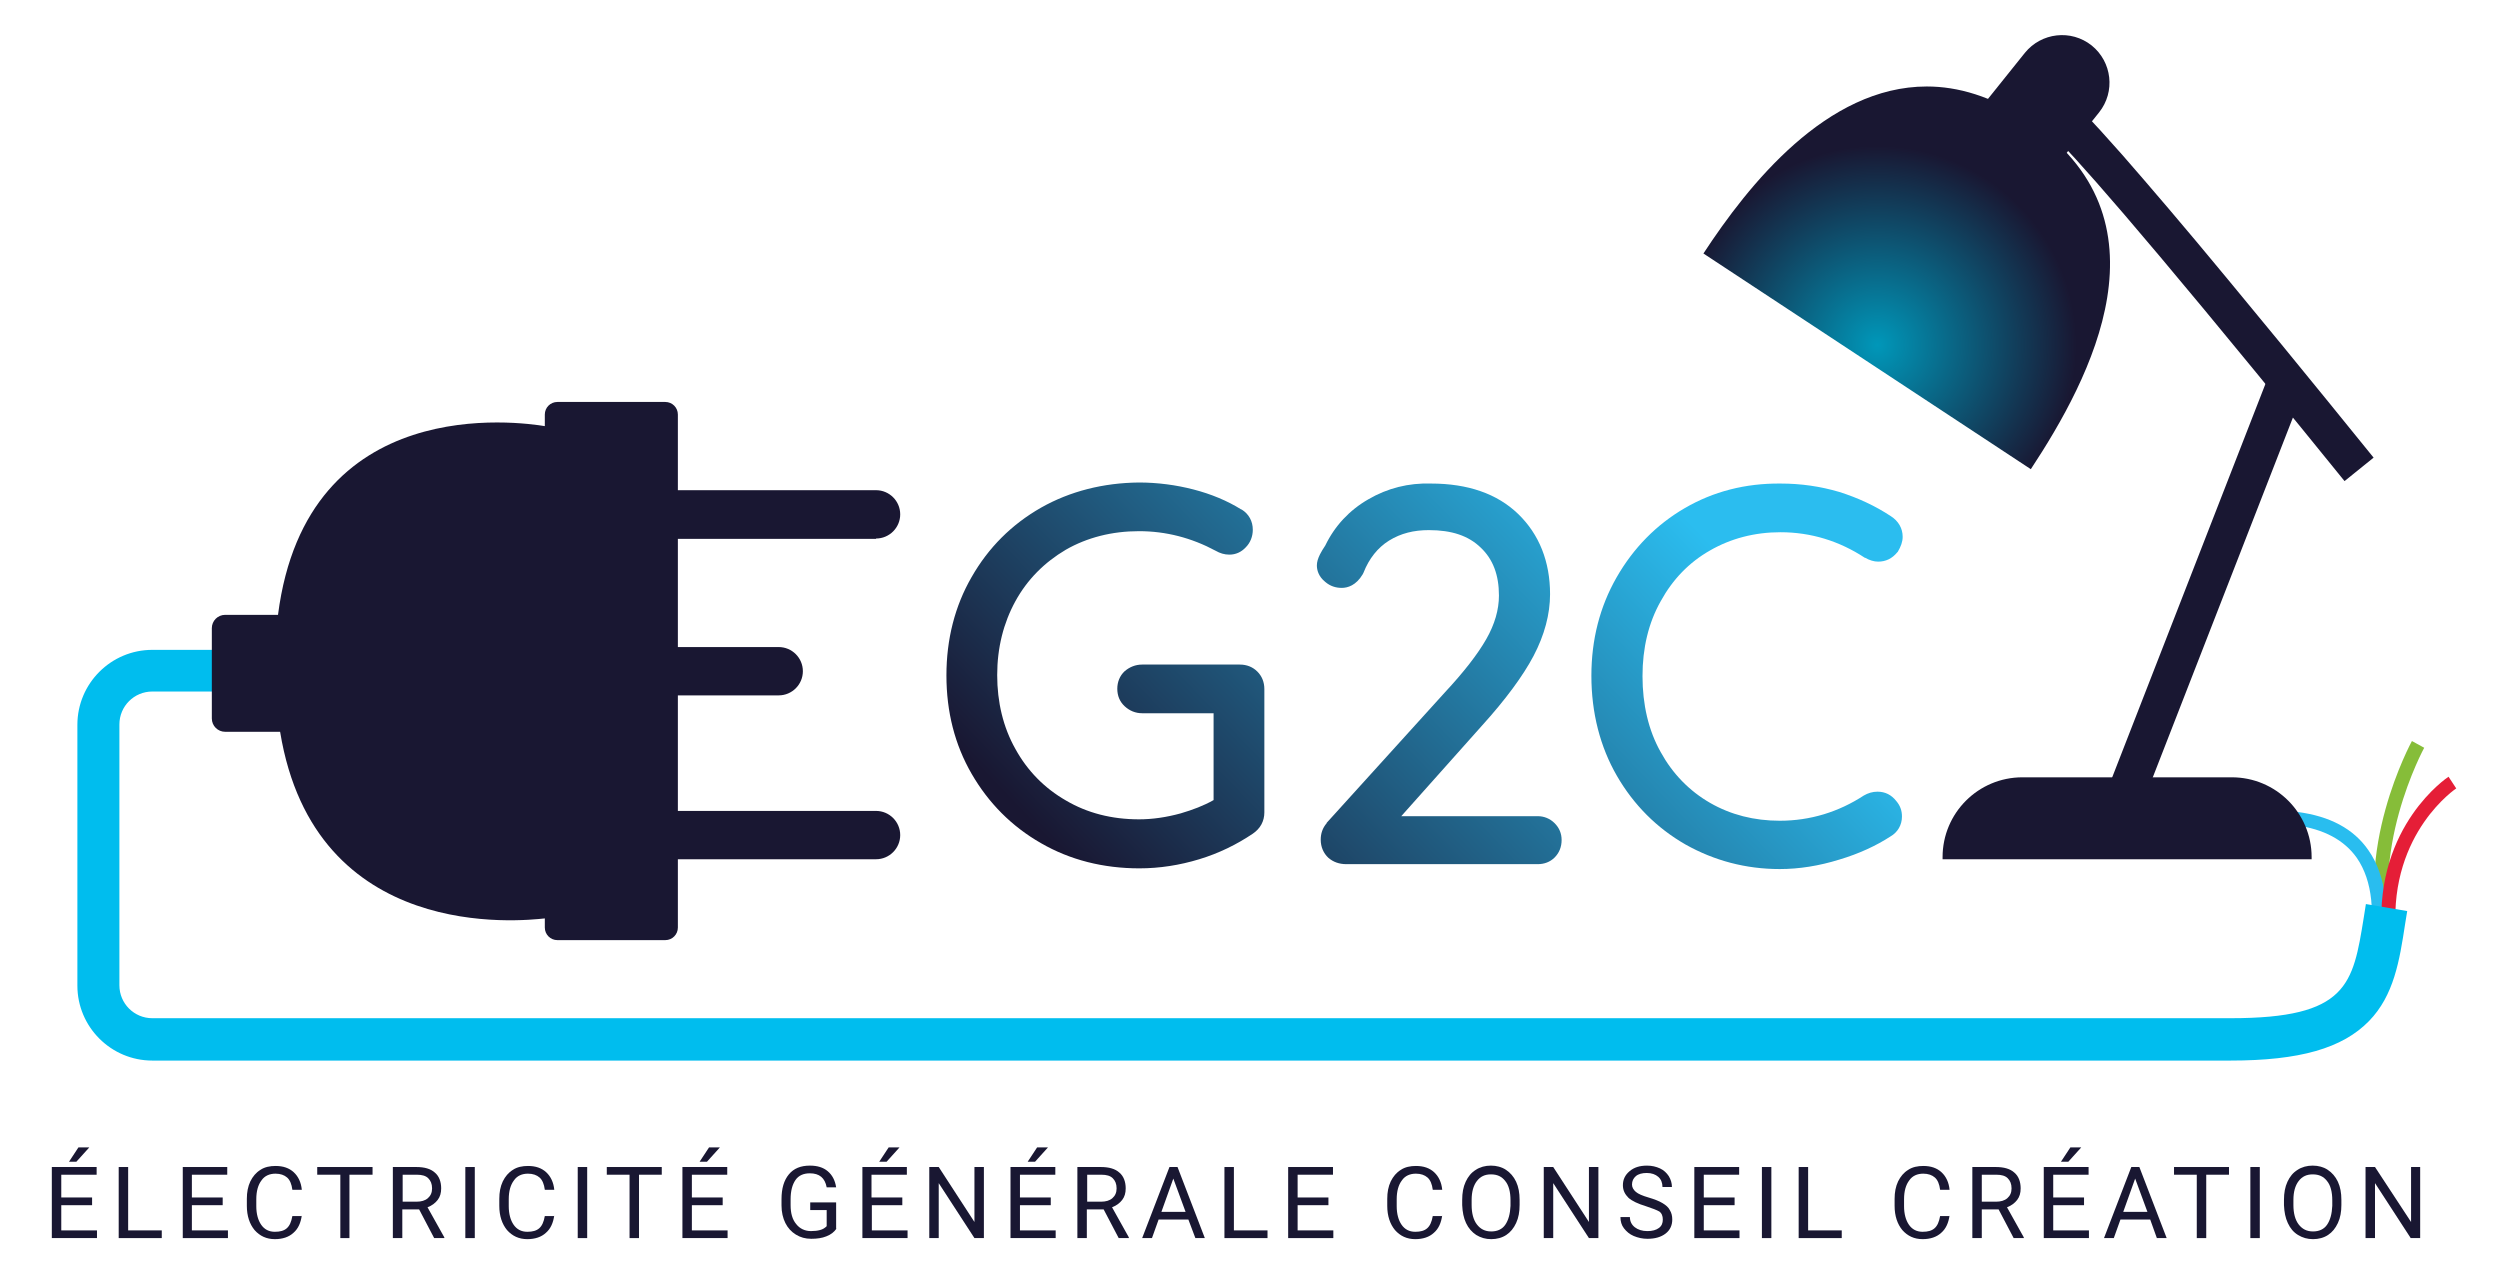 <?xml version="1.0" encoding="utf-8"?>
<!-- Generator: Adobe Illustrator 19.1.1, SVG Export Plug-In . SVG Version: 6.00 Build 0)  -->
<svg version="1.1" id="Calque_1" xmlns="http://www.w3.org/2000/svg" xmlns:xlink="http://www.w3.org/1999/xlink" x="0px" y="0px"
	 viewBox="59 240.9 714 360" style="enable-background:new 59 240.9 714 360;" xml:space="preserve">
<style type="text/css">
	.st0{clip-path:url(#SVGID_2_);fill:url(#SVGID_3_);}
	.st1{clip-path:url(#SVGID_5_);fill:url(#SVGID_6_);}
	.st2{clip-path:url(#SVGID_8_);fill:url(#SVGID_9_);}
	.st3{fill:#191732;}
	.st4{clip-path:url(#SVGID_11_);fill:url(#SVGID_12_);}
	.st5{fill:none;stroke:#86BD39;stroke-width:4;stroke-miterlimit:10;}
	.st6{clip-path:url(#SVGID_14_);fill:url(#SVGID_15_);}
	.st7{fill:none;stroke:#E51E37;stroke-width:4;stroke-linejoin:round;stroke-miterlimit:10;}
	.st8{clip-path:url(#SVGID_17_);fill:#00BDEE;}
</style>
<g>
	<g>
		<defs>
			<path id="SVGID_1_" d="M356.3,385.9c-8.4,4.8-15,11.4-19.8,19.8c-4.8,8.3-7.2,17.8-7.2,28.1c0,10.4,2.4,19.8,7.2,28.1
				c4.8,8.3,11.4,15,19.8,19.8c8.3,4.8,17.8,7.2,28.1,7.2c5.8,0,11.5-0.9,17.1-2.6c5.6-1.7,10.7-4.2,15.3-7.3
				c2.2-1.5,3.3-3.6,3.3-6.1v-35.2c0-2-0.7-3.7-2-5c-1.3-1.3-3-2-5-2h-27.9c-1.9,0-3.6,0.7-5,1.9c-1.4,1.3-2.1,3.1-2.1,5
				c0,2,0.7,3.7,2.1,5c1.4,1.3,3.1,2,5,2h20.4v24.8c-2.8,1.6-6,2.8-9.4,3.8c-4,1.1-8,1.7-11.9,1.7c-7.8,0-14.8-1.8-20.9-5.4
				c-6.1-3.5-11-8.5-14.4-14.7c-3.5-6.2-5.2-13.4-5.2-21.1c0-7.8,1.8-14.9,5.2-21.1c3.4-6.2,8.3-11.1,14.4-14.7
				c6.1-3.5,13.2-5.3,20.9-5.3c7.7,0,15,1.9,21.9,5.6c1.2,0.7,2.5,1.1,3.9,1.1c1.8,0,3.4-0.7,4.7-2.1c1.3-1.3,2-3.1,2-5
				c0-2.4-1.1-4.5-3.2-5.8h-0.1c-4-2.5-8.6-4.4-13.6-5.7c-5-1.3-10.3-2-15.6-2C374.1,378.8,364.6,381.2,356.3,385.9"/>
		</defs>
		<clipPath id="SVGID_2_">
			<use xlink:href="#SVGID_1_"  style="overflow:visible;"/>
		</clipPath>
		
			<linearGradient id="SVGID_3_" gradientUnits="userSpaceOnUse" x1="-152.542" y1="176.024" x2="-151.542" y2="176.024" gradientTransform="matrix(-142 134.667 -134.667 -142 2528.488 45867.086)">
			<stop  offset="0" style="stop-color:#2BBDEF"/>
			<stop  offset="1" style="stop-color:#191732"/>
		</linearGradient>
		<polygon class="st0" points="475.3,436.8 372.4,534.4 274.3,431 377.2,333.4 		"/>
	</g>
</g>
<g>
	<g>
		<defs>
			<path id="SVGID_4_" d="M449.8,383.5c-5.4,3.1-9.6,7.6-12.3,13.2c-0.6,0.9-1.1,1.7-1.5,2.5c-0.6,1.2-0.9,2.2-0.9,3.2
				c0,1.2,0.4,3.1,2.4,4.7c1.4,1.2,3,1.7,4.7,1.7s4.1-0.7,6-3.9l0.1-0.2l0.1-0.2c1.6-4.1,4.1-7.2,7.3-9.2c3.4-2.1,7.1-3,11.4-3
				c6.5,0,11.3,1.6,14.8,5c3.5,3.3,5.2,7.8,5.2,13.7c0,4-1.2,8.2-3.6,12.4c-2.5,4.4-6.5,9.5-11.8,15.2l-33.8,37.3v0.1
				c-1.2,1.4-1.7,3-1.7,4.7c0,2.1,0.8,3.9,2.2,5.2l0,0c1.4,1.2,3.1,1.8,5.1,1.8h54.7c1.8,0,3.5-0.6,4.8-1.9l0,0c1.3-1.3,2-3,2-5
				c0-1.9-0.7-3.5-2-4.8c-1.3-1.3-3-2-4.8-2h-39l23-25.8c6.8-7.5,11.8-14.3,14.8-20c3.1-5.9,4.7-11.9,4.7-17.6
				c0-9.3-3.1-17.1-9.1-22.9s-14.4-8.7-24.9-8.7C461.3,378.8,455.3,380.3,449.8,383.5"/>
		</defs>
		<clipPath id="SVGID_5_">
			<use xlink:href="#SVGID_4_"  style="overflow:visible;"/>
		</clipPath>
		
			<linearGradient id="SVGID_6_" gradientUnits="userSpaceOnUse" x1="-152.542" y1="176.016" x2="-151.542" y2="176.016" gradientTransform="matrix(-142 134.667 -134.667 -142 2572.309 45913.285)">
			<stop  offset="0" style="stop-color:#2BBDEF"/>
			<stop  offset="1" style="stop-color:#191732"/>
		</linearGradient>
		<polygon class="st1" points="559.5,436 468.3,522.5 380.8,430.3 472,343.8 		"/>
	</g>
</g>
<g>
	<g>
		<defs>
			<path id="SVGID_7_" d="M540.2,386c-8.1,4.7-14.7,11.4-19.5,19.8s-7.2,17.8-7.2,28.1c0,10.6,2.5,20.3,7.3,28.6
				c4.8,8.3,11.4,14.9,19.6,19.6c8.2,4.6,17.2,7,26.9,7c5.5,0,11.2-0.9,17-2.7c5.7-1.7,10.6-4,14.6-6.6c2.1-1.2,3.3-3.3,3.3-5.7
				c0-1.7-0.5-3.1-1.6-4.4c-1.4-1.8-3.2-2.7-5.4-2.7c-1.4,0-2.7,0.4-3.9,1.1l0,0c-7.2,4.7-15.3,7.2-24,7.2c-7.3,0-14-1.7-19.9-5.1
				c-5.9-3.4-10.7-8.3-14.1-14.5c-3.5-6.2-5.2-13.6-5.2-21.7c0-8,1.7-15.2,5.2-21.4c3.4-6.2,8.1-11.1,14.1-14.5
				c5.9-3.4,12.7-5.2,20.1-5.2c8.7,0,16.8,2.5,24.1,7.3h0.1c1.2,0.7,2.5,1.1,3.7,1.1c2.2,0,4-0.9,5.4-2.6l0.1-0.1l0.1-0.1
				c0.9-1.5,1.4-2.9,1.4-4.3c0-2.4-1.2-4.5-3.4-5.9c-4.4-2.9-9.3-5.2-14.7-6.9c-5.4-1.6-11-2.4-16.7-2.4
				C557.4,378.9,548.3,381.3,540.2,386"/>
		</defs>
		<clipPath id="SVGID_8_">
			<use xlink:href="#SVGID_7_"  style="overflow:visible;"/>
		</clipPath>
		
			<linearGradient id="SVGID_9_" gradientUnits="userSpaceOnUse" x1="-152.542" y1="176.023" x2="-151.542" y2="176.023" gradientTransform="matrix(-142 134.667 -134.667 -142 2615.082 45958.395)">
			<stop  offset="0" style="stop-color:#2BBDEF"/>
			<stop  offset="1" style="stop-color:#191732"/>
		</linearGradient>
		<polygon class="st2" points="657.2,436.9 555.5,533.3 458.5,431 560.2,334.6 		"/>
	</g>
</g>
<rect x="684.2" y="345.4" transform="matrix(-0.932 -0.363 0.363 -0.932 1183.418 1040.149)" class="st3" width="10.8" height="126.7"/>
<g>
	<path class="st3" d="M728.6,378.3c-0.2-0.2-19.6-24.3-40-48.9c-37.8-45.6-45-51.8-46.3-52.7c0,0,0.4,0.2,1,0.4l2.5-10.5
		c1.8,0.4,3.5,1.5,8.2,6.4c2.8,2.8,6.5,6.9,11.1,12.1c7.6,8.7,17.8,20.6,30.1,35.5c21,25.3,41.5,50.8,41.7,51L728.6,378.3z"/>
</g>
<g>
	<g>
		<defs>
			<path id="SVGID_10_" d="M545.5,313.3l93.5,61.6c17-25.8,41.6-71.7-1.2-99.9c-10-6.6-19.6-9.4-28.5-9.4
				C580.7,265.6,558.4,293.6,545.5,313.3"/>
		</defs>
		<clipPath id="SVGID_11_">
			<use xlink:href="#SVGID_10_"  style="overflow:visible;"/>
		</clipPath>
		
			<radialGradient id="SVGID_12_" cx="-154.646" cy="180.622" r="1" gradientTransform="matrix(56.84 0 0 56.84 9385.198 -9927.157)" gradientUnits="userSpaceOnUse">
			<stop  offset="0" style="stop-color:#0097B9"/>
			<stop  offset="1" style="stop-color:#191732"/>
		</radialGradient>
		<rect x="545.5" y="265.6" class="st4" width="135.1" height="109.3"/>
	</g>
</g>
<g>
	<path class="st5" d="M749.6,453.5c0,0-17.1,31.3-7.8,58.7"/>
</g>
<g>
	<g>
		<defs>
			<path id="SVGID_13_" d="M714.7,476.6c8,1.1,13.8,4.2,17.4,9.3c4.5,6.5,5.5,16.2,2.9,28.2l3.9,0.9c2.9-13.1,1.7-23.9-3.5-31.3
				c-4.2-6.1-11-9.7-20.2-10.9L714.7,476.6z"/>
		</defs>
		<clipPath id="SVGID_14_">
			<use xlink:href="#SVGID_13_"  style="overflow:visible;"/>
		</clipPath>
		
			<linearGradient id="SVGID_15_" gradientUnits="userSpaceOnUse" x1="-155.901" y1="186.651" x2="-154.901" y2="186.651" gradientTransform="matrix(25.723 0 0 25.723 4724.849 -4307.417)">
			<stop  offset="0" style="stop-color:#29BDEF"/>
			<stop  offset="1" style="stop-color:#29BDEF"/>
		</linearGradient>
		<rect x="714.7" y="472.6" class="st6" width="27.1" height="42.3"/>
	</g>
</g>
<g>
	<path class="st7" d="M759.4,464.4c0,0-19.9,13.1-18.2,42.1"/>
	<path class="st3" d="M719.2,486.3H613.8v-0.6c0-12.6,10.2-22.8,22.8-22.8h59.8c12.6,0,22.8,10.2,22.8,22.8L719.2,486.3L719.2,486.3
		z"/>
	<path class="st3" d="M639.9,296.2l-21.2-17l18.6-23.2c4.7-5.8,13.2-6.8,19.1-2.1l0,0c5.8,4.7,6.8,13.2,2.1,19.1L639.9,296.2z"/>
</g>
<g>
	<g>
		<defs>
			<path id="SVGID_16_" d="M102.5,426.5c-11.8,0-21.4,9.6-21.4,21.4v74.5c0,11.8,9.6,21.4,21.4,21.4H696c19.8,0,32-3.5,39.6-11.3
				c7.1-7.3,8.7-17.2,10.3-27.7c0.2-1.2,0.4-2.5,0.6-3.7l-11.8-2c-0.2,1.3-0.4,2.6-0.6,3.8c-3.1,19.2-4.6,28.8-38,28.8H102.5
				c-5.2,0-9.4-4.2-9.4-9.4v-74.5c0-5.2,4.2-9.4,9.4-9.4h26.9v-12h-26.9V426.5z"/>
		</defs>
		<clipPath id="SVGID_17_">
			<use xlink:href="#SVGID_16_"  style="overflow:visible;"/>
		</clipPath>
		<rect x="81.1" y="426.5" class="st8" width="665.5" height="117.4"/>
	</g>
</g>
<g>
	<path class="st3" d="M309.2,394.7c3.8,0,6.9-3.1,6.9-6.9s-3.1-6.9-6.9-6.9h-56.6v-21.6c0-2-1.6-3.6-3.6-3.6h-30.8
		c-2,0-3.6,1.6-3.6,3.6v3.3c-6.9-1.1-68-10.1-76.2,53.9h-15.1c-2.1,0-3.8,1.7-3.8,3.8v25.8c0,2.1,1.7,3.8,3.8,3.8H139
		c9.9,60.5,68.9,54,75.6,53.3v2.6c0,2,1.6,3.6,3.6,3.6H249c2,0,3.6-1.6,3.6-3.6v-19.5h56.6c3.8,0,6.9-3.1,6.9-6.9
		c0-3.8-3.1-6.9-6.9-6.9h-56.6v-33h28.8c3.8,0,6.9-3.1,6.9-6.9c0-3.8-3.1-6.9-6.9-6.9h-28.8v-30.9h56.6V394.7z"/>
</g>
<path class="st3" d="M81.4,568.6h3.1l-3.7,4.1h-2.1L81.4,568.6z M85.3,585.1h-8.8v7.2h10.2v2.2H73.8v-20.3h12.8v2.2H76.5v6.5h8.8
	V585.1z"/>
<polygon class="st3" points="95.6,592.3 105.2,592.3 105.2,594.5 92.9,594.5 92.9,574.2 95.6,574.2 "/>
<polygon class="st3" points="122.6,585.1 113.8,585.1 113.8,592.3 124.1,592.3 124.1,594.5 111.2,594.5 111.2,574.2 123.9,574.2 
	123.9,576.4 113.8,576.4 113.8,582.9 122.6,582.9 "/>
<g>
	<path class="st3" d="M145.2,588c-0.3,2.1-1,3.8-2.4,5c-1.3,1.2-3.1,1.8-5.3,1.8c-2.4,0-4.3-0.9-5.8-2.6c-1.4-1.7-2.2-4-2.2-6.9v-2
		c0-1.9,0.3-3.5,1-5c0.7-1.4,1.6-2.5,2.9-3.3c1.2-0.8,2.7-1.1,4.3-1.1c2.2,0,3.9,0.6,5.2,1.8c1.3,1.2,2.1,2.9,2.3,5h-2.7
		c-0.2-1.6-0.7-2.8-1.5-3.5s-1.9-1.1-3.3-1.1c-1.7,0-3.1,0.6-4,1.9c-1,1.3-1.5,3.1-1.5,5.4v2c0,2.2,0.5,4,1.4,5.3
		c0.9,1.3,2.2,2,3.9,2c1.5,0,2.6-0.3,3.4-1c0.8-0.7,1.3-1.8,1.6-3.5h2.7V588z"/>
</g>
<polygon class="st3" points="165.4,576.4 158.8,576.4 158.8,594.5 156.2,594.5 156.2,576.4 149.6,576.4 149.6,574.2 165.4,574.2 "/>
<g>
	<path class="st3" d="M173.9,584.1h4.1c1.3,0,2.4-0.3,3.2-1s1.2-1.6,1.2-2.8c0-1.3-0.4-2.2-1.1-2.9c-0.7-0.7-1.8-1-3.2-1H174v7.7
		H173.9z M178.7,586.3h-4.8v8.2h-2.7v-20.3h6.7c2.3,0,4.1,0.5,5.3,1.6c1.2,1,1.8,2.6,1.8,4.5c0,1.3-0.3,2.4-1,3.3
		c-0.7,0.9-1.6,1.6-2.9,2.1l4.8,8.6v0.2H183L178.7,586.3z"/>
</g>
<rect x="191.9" y="574.2" class="st3" width="2.7" height="20.3"/>
<g>
	<path class="st3" d="M217.3,588c-0.3,2.1-1,3.8-2.4,5c-1.3,1.2-3.1,1.8-5.3,1.8c-2.4,0-4.3-0.9-5.8-2.6c-1.4-1.7-2.2-4-2.2-6.9v-2
		c0-1.9,0.3-3.5,1-5c0.7-1.4,1.6-2.5,2.9-3.3c1.2-0.8,2.7-1.1,4.3-1.1c2.2,0,3.9,0.6,5.2,1.8s2.1,2.9,2.3,5h-2.7
		c-0.2-1.6-0.7-2.8-1.5-3.5s-1.9-1.1-3.3-1.1c-1.7,0-3.1,0.6-4,1.9c-1,1.3-1.5,3.1-1.5,5.4v2c0,2.2,0.5,4,1.4,5.3s2.2,2,3.9,2
		c1.5,0,2.6-0.3,3.4-1c0.8-0.7,1.3-1.8,1.6-3.5h2.7V588z"/>
</g>
<rect x="224" y="574.2" class="st3" width="2.7" height="20.3"/>
<polygon class="st3" points="248,576.4 241.5,576.4 241.5,594.5 238.8,594.5 238.8,576.4 232.3,576.4 232.3,574.2 248,574.2 "/>
<path class="st3" d="M261.5,568.6h3.1l-3.7,4.1h-2.1L261.5,568.6z M265.4,585.1h-8.8v7.2h10.2v2.2h-12.9v-20.3h12.8v2.2h-10.1v6.5
	h8.8V585.1z"/>
<g>
	<path class="st3" d="M297.9,591.8c-0.7,1-1.6,1.7-2.9,2.2c-1.2,0.5-2.7,0.7-4.3,0.7c-1.7,0-3.1-0.4-4.4-1.2c-1.3-0.8-2.3-1.9-3-3.3
		c-0.7-1.4-1.1-3.1-1.1-5v-1.8c0-3.1,0.7-5.4,2.1-7.1c1.4-1.7,3.4-2.5,6-2.5c2.1,0,3.8,0.5,5.1,1.6c1.3,1.1,2.1,2.6,2.4,4.6h-2.7
		c-0.5-2.7-2.1-4-4.8-4c-1.8,0-3.2,0.6-4.1,1.9c-0.9,1.3-1.4,3.1-1.4,5.5v1.7c0,2.3,0.5,4.1,1.6,5.4c1,1.3,2.5,2,4.2,2
		c1,0,1.9-0.1,2.6-0.3c0.8-0.2,1.4-0.6,1.9-1.1v-4.6h-4.7v-2.2h7.4v7.5H297.9z"/>
</g>
<path class="st3" d="M312.8,568.6h3.1l-3.7,4.1h-2.1L312.8,568.6z M316.8,585.1H308v7.2h10.2v2.2h-12.9v-20.3H318v2.2h-10.1v6.5h8.8
	v2.2H316.8z"/>
<polygon class="st3" points="340,594.5 337.3,594.5 327.1,578.8 327.1,594.5 324.4,594.5 324.4,574.2 327.1,574.2 337.3,589.9 
	337.3,574.2 340,574.2 "/>
<path class="st3" d="M355.2,568.6h3.1l-3.7,4.1h-2.1L355.2,568.6z M359.1,585.1h-8.8v7.2h10.2v2.2h-12.9v-20.3h12.8v2.2h-10.1v6.5
	h8.8V585.1z"/>
<g>
	<path class="st3" d="M369.4,584.1h4.1c1.3,0,2.4-0.3,3.2-1c0.8-0.7,1.2-1.6,1.2-2.8c0-1.3-0.4-2.2-1.1-2.9s-1.8-1-3.2-1h-4.1v7.7
		H369.4z M374.2,586.3h-4.8v8.2h-2.7v-20.3h6.7c2.3,0,4.1,0.5,5.3,1.6c1.2,1,1.8,2.6,1.8,4.5c0,1.3-0.3,2.4-1,3.3
		c-0.7,0.9-1.6,1.6-2.9,2.1l4.8,8.6v0.2h-2.9L374.2,586.3z"/>
</g>
<path class="st3" d="M390.7,587h6.9l-3.5-9.5L390.7,587z M398.4,589.2h-8.5l-1.9,5.3h-2.8l7.8-20.3h2.3l7.8,20.3h-2.7L398.4,589.2z"
	/>
<polygon class="st3" points="411.4,592.3 421,592.3 421,594.5 408.7,594.5 408.7,574.2 411.4,574.2 "/>
<polygon class="st3" points="438.4,585.1 429.6,585.1 429.6,592.3 439.8,592.3 439.8,594.5 426.9,594.5 426.9,574.2 439.7,574.2 
	439.7,576.4 429.6,576.4 429.6,582.9 438.4,582.9 "/>
<g>
	<path class="st3" d="M470.9,588c-0.3,2.1-1,3.8-2.4,5c-1.3,1.2-3.1,1.8-5.3,1.8c-2.4,0-4.3-0.9-5.8-2.6c-1.4-1.7-2.2-4-2.2-6.9v-2
		c0-1.9,0.3-3.5,1-5c0.7-1.4,1.6-2.5,2.9-3.3c1.2-0.8,2.7-1.1,4.3-1.1c2.2,0,3.9,0.6,5.2,1.8c1.3,1.2,2.1,2.9,2.3,5h-2.7
		c-0.2-1.6-0.7-2.8-1.5-3.5s-1.9-1.1-3.3-1.1c-1.7,0-3.1,0.6-4,1.9c-1,1.3-1.5,3.1-1.5,5.4v2c0,2.2,0.5,4,1.4,5.3s2.2,2,3.9,2
		c1.5,0,2.6-0.3,3.4-1s1.3-1.8,1.6-3.5h2.7V588z"/>
	<path class="st3" d="M490.4,583.7c0-2.4-0.5-4.3-1.5-5.5c-1-1.3-2.3-1.9-4.1-1.9c-1.7,0-3,0.6-4,1.9s-1.5,3.1-1.5,5.4v1.5
		c0,2.3,0.5,4.2,1.5,5.5s2.3,2,4.1,2c1.7,0,3.1-0.6,4-1.9s1.4-3.1,1.5-5.4V583.7z M493,585c0,2-0.3,3.7-1,5.2s-1.6,2.6-2.8,3.4
		c-1.2,0.8-2.7,1.2-4.3,1.2c-1.6,0-3-0.4-4.3-1.2c-1.2-0.8-2.2-1.9-2.9-3.4c-0.7-1.5-1-3.1-1.1-5.1v-1.5c0-2,0.3-3.7,1-5.2
		s1.6-2.6,2.9-3.4c1.2-0.8,2.7-1.2,4.3-1.2c1.6,0,3.1,0.4,4.3,1.2c1.2,0.8,2.2,1.9,2.9,3.4c0.7,1.5,1,3.2,1,5.2V585z"/>
</g>
<polygon class="st3" points="515.5,594.5 512.8,594.5 502.6,578.8 502.6,594.5 499.9,594.5 499.9,574.2 502.6,574.2 512.8,589.9 
	512.8,574.2 515.5,574.2 "/>
<g>
	<path class="st3" d="M529.1,585.4c-2.3-0.7-4-1.5-5-2.4c-1-1-1.6-2.1-1.6-3.6c0-1.6,0.6-2.9,1.9-4c1.3-1.1,2.9-1.6,5-1.6
		c1.4,0,2.6,0.3,3.7,0.8c1.1,0.5,1.9,1.3,2.5,2.2c0.6,1,0.9,2,0.9,3.1h-2.7c0-1.2-0.4-2.2-1.2-2.9c-0.8-0.7-1.9-1.1-3.3-1.1
		c-1.3,0-2.4,0.3-3.1,0.9c-0.7,0.6-1.1,1.4-1.1,2.4c0,0.8,0.4,1.5,1.1,2.1c0.7,0.6,1.9,1.1,3.6,1.6s3,1,4,1.6c1,0.6,1.7,1.2,2.1,2
		c0.5,0.8,0.7,1.7,0.7,2.7c0,1.6-0.6,3-1.9,4s-3,1.5-5.2,1.5c-1.4,0-2.7-0.3-3.9-0.8c-1.2-0.5-2.1-1.3-2.8-2.2c-0.7-0.9-1-2-1-3.2
		h2.7c0,1.2,0.5,2.2,1.4,2.9s2.1,1.1,3.6,1.1c1.4,0,2.5-0.3,3.3-0.9c0.8-0.6,1.1-1.4,1.1-2.4s-0.3-1.8-1-2.3
		C532.2,586.5,530.9,586,529.1,585.4"/>
</g>
<polygon class="st3" points="554.4,585.1 545.6,585.1 545.6,592.3 555.8,592.3 555.8,594.5 542.9,594.5 542.9,574.2 555.7,574.2 
	555.7,576.4 545.6,576.4 545.6,582.9 554.4,582.9 "/>
<rect x="562.2" y="574.2" class="st3" width="2.7" height="20.3"/>
<polygon class="st3" points="575.4,592.3 585,592.3 585,594.5 572.7,594.5 572.7,574.2 575.4,574.2 "/>
<g>
	<path class="st3" d="M615.8,588c-0.3,2.1-1,3.8-2.4,5c-1.3,1.2-3.1,1.8-5.3,1.8c-2.4,0-4.3-0.9-5.8-2.6c-1.4-1.7-2.2-4-2.2-6.9v-2
		c0-1.9,0.3-3.5,1-5c0.7-1.4,1.6-2.5,2.9-3.3c1.2-0.8,2.7-1.1,4.3-1.1c2.2,0,3.9,0.6,5.2,1.8s2.1,2.9,2.3,5h-2.7
		c-0.2-1.6-0.7-2.8-1.5-3.5s-1.9-1.1-3.3-1.1c-1.7,0-3.1,0.6-4,1.9c-1,1.3-1.5,3.1-1.5,5.4v2c0,2.2,0.5,4,1.4,5.3s2.2,2,3.9,2
		c1.5,0,2.6-0.3,3.4-1c0.8-0.7,1.3-1.8,1.6-3.5h2.7V588z"/>
	<path class="st3" d="M625,584.1h4.1c1.3,0,2.4-0.3,3.2-1s1.2-1.6,1.2-2.8c0-1.3-0.4-2.2-1.1-2.9c-0.7-0.7-1.8-1-3.2-1H625V584.1z
		 M629.8,586.3H625v8.2h-2.7v-20.3h6.7c2.3,0,4.1,0.5,5.3,1.6c1.2,1,1.8,2.6,1.8,4.5c0,1.3-0.3,2.4-1,3.3c-0.7,0.9-1.6,1.6-2.9,2.1
		l4.8,8.6v0.2h-2.9L629.8,586.3z"/>
</g>
<path class="st3" d="M650.3,568.6h3.1l-3.7,4.1h-2.1L650.3,568.6z M654.2,585.1h-8.8v7.2h10.2v2.2h-12.9v-20.3h12.8v2.2h-10.1v6.5
	h8.8V585.1z"/>
<path class="st3" d="M665.4,587h6.9l-3.5-9.5L665.4,587z M673.1,589.2h-8.5l-1.9,5.3h-2.8l7.8-20.3h2.3l7.8,20.3H675L673.1,589.2z"
	/>
<polygon class="st3" points="695.6,576.4 689.1,576.4 689.1,594.5 686.4,594.5 686.4,576.4 679.9,576.4 679.9,574.2 695.6,574.2 "/>
<rect x="701.7" y="574.2" class="st3" width="2.7" height="20.3"/>
<g>
	<path class="st3" d="M725.1,583.7c0-2.4-0.5-4.3-1.5-5.5c-1-1.3-2.3-1.9-4.1-1.9c-1.7,0-3,0.6-4,1.9s-1.5,3.1-1.5,5.4v1.5
		c0,2.3,0.5,4.2,1.5,5.5s2.3,2,4.1,2c1.7,0,3.1-0.6,4-1.9s1.4-3.1,1.5-5.4V583.7z M727.7,585c0,2-0.3,3.7-1,5.2s-1.6,2.6-2.8,3.4
		s-2.7,1.2-4.3,1.2s-3-0.4-4.3-1.2c-1.3-0.8-2.2-1.9-2.9-3.4s-1-3.1-1.1-5.1v-1.5c0-2,0.3-3.7,1-5.2s1.6-2.6,2.9-3.4
		c1.2-0.8,2.7-1.2,4.3-1.2s3.1,0.4,4.3,1.2s2.2,1.9,2.9,3.4s1,3.2,1,5.2L727.7,585L727.7,585z"/>
</g>
<polygon class="st3" points="750.2,594.5 747.5,594.5 737.3,578.8 737.3,594.5 734.6,594.5 734.6,574.2 737.3,574.2 747.6,589.9 
	747.6,574.2 750.2,574.2 "/>
</svg>

